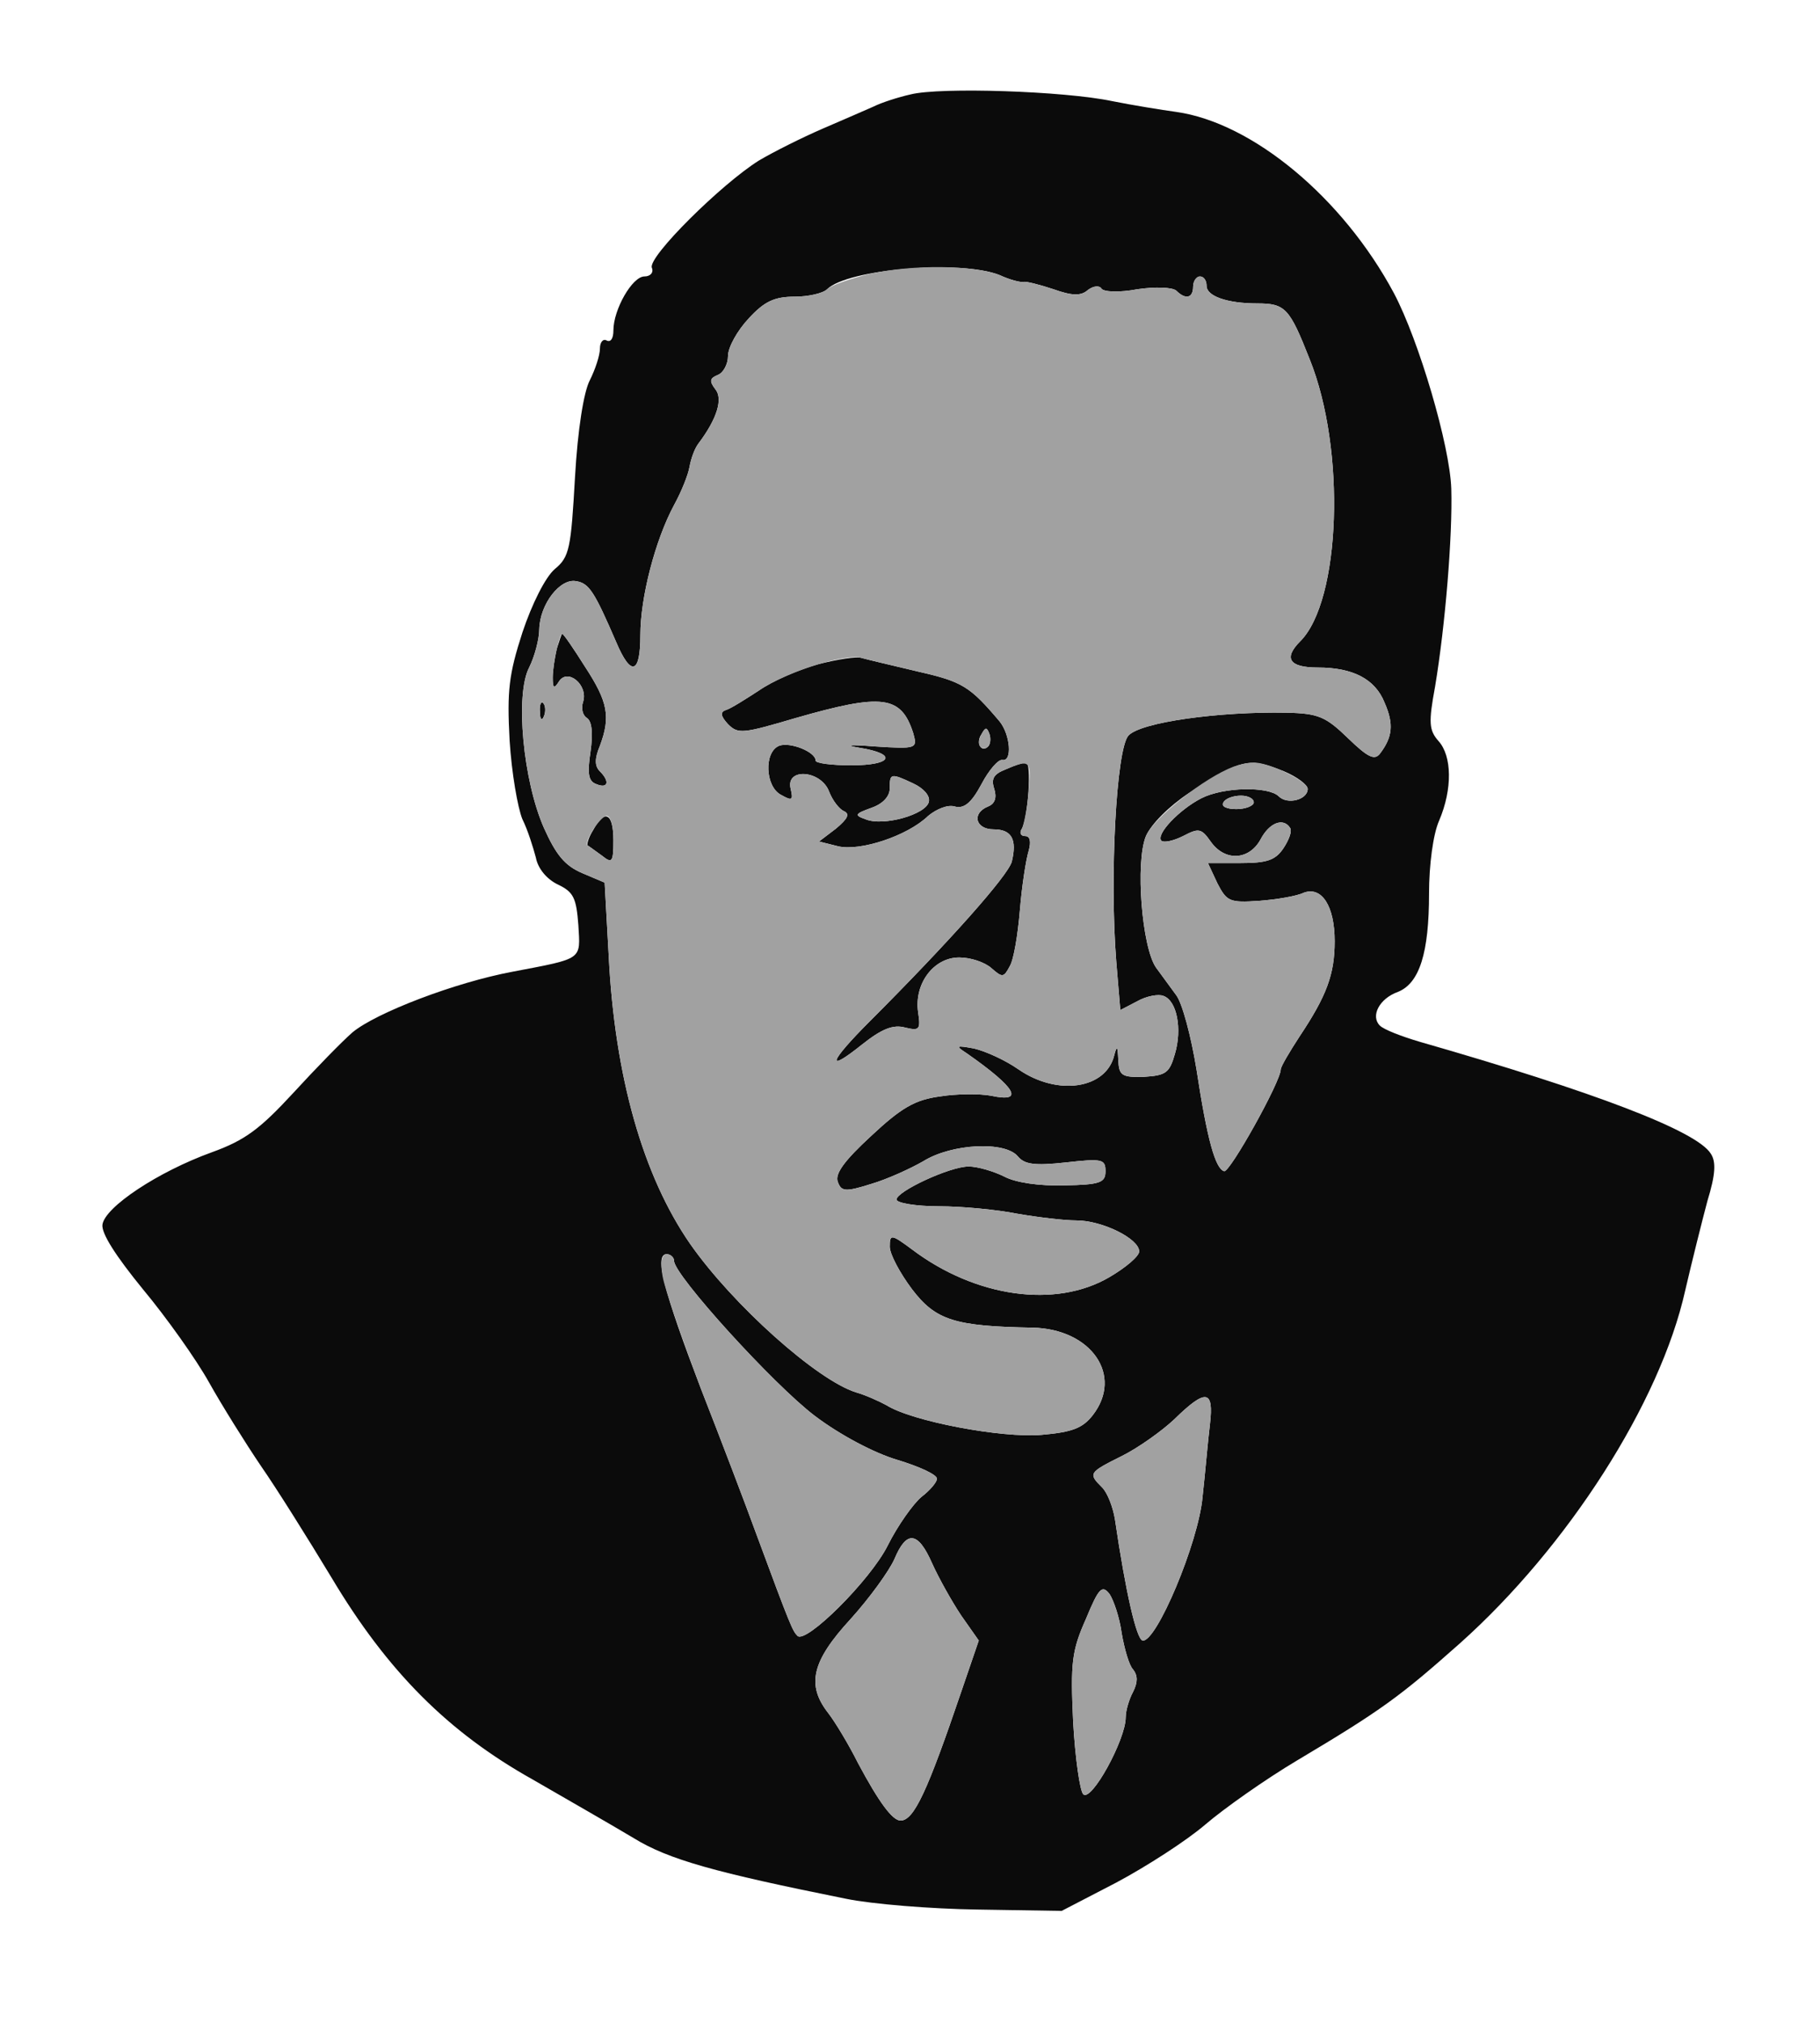 <!--?xml version="1.0" standalone="no"?--><svg xmlns="http://www.w3.org/2000/svg" width="270pt" height="300pt" viewBox="0 0 270 300" preserveAspectRatio="xMidYMid meet">

<g transform="translate(0,300) scale(0.1,-0.1)" fill="#0B0B0B" stroke="none">
<path style="position: relative;" d="M1351 2860 c-18 -4 -43 -12 -55 -18 -11 -5 -46 -20 -76 -33 -30 -13
-72 -34 -94 -47 -56 -35 -165 -143 -159 -159 3 -7 -2 -13 -11 -13 -18 0 -46
-49 -46 -80 0 -12 -4 -18 -10 -15 -5 3 -10 -2 -10 -12 0 -10 -7 -31 -15 -47
-9 -17 -18 -73 -22 -144 -6 -105 -8 -118 -30 -136 -14 -12 -34 -52 -48 -94
-20 -62 -23 -86 -19 -160 3 -48 12 -100 19 -117 8 -16 16 -42 20 -57 3 -16 16
-32 33 -40 23 -11 27 -20 30 -60 3 -52 8 -49 -97 -69 -86 -16 -203 -61 -238
-90 -15 -13 -55 -54 -88 -90 -49 -53 -71 -70 -121 -88 -80 -29 -158 -81 -162
-107 -2 -13 20 -47 60 -96 35 -42 79 -104 98 -138 19 -34 54 -90 77 -124 23
-33 70 -108 105 -166 83 -139 173 -229 298 -299 52 -30 120 -69 150 -87 52
-32 121 -51 315 -90 39 -8 126 -15 195 -16 l125 -2 81 42 c45 24 104 62 132
86 28 24 89 67 136 95 126 75 153 95 242 174 160 143 297 357 334 523 10 43
25 103 33 133 12 39 13 58 5 70 -21 34 -174 92 -432 166 -27 8 -53 18 -59 24
-14 14 -1 40 27 50 32 13 46 58 46 146 0 42 6 88 15 108 20 47 19 96 -1 118
-14 16 -15 27 -5 81 15 90 26 223 24 293 -2 64 -48 220 -85 290 -76 142 -210
253 -323 269 -22 3 -65 10 -95 16 -71 15 -255 21 -299 10z m132 -268 c15 -7
31 -11 35 -10 4 1 24 -4 45 -11 28 -10 41 -10 51 -1 8 6 17 7 20 2 3 -5 27 -6
53 -1 27 4 52 3 58 -2 14 -14 25 -11 25 6 0 8 5 15 10 15 6 0 10 -6 10 -14 0
-15 30 -26 75 -26 42 0 48 -7 78 -83 54 -134 46 -358 -14 -418 -25 -25 -17
-39 26 -39 52 0 85 -17 99 -52 14 -32 12 -51 -7 -76 -8 -10 -18 -5 -47 23 -33
32 -44 37 -91 38 -100 2 -217 -14 -235 -34 -18 -20 -28 -210 -18 -335 l6 -72
25 13 c14 8 32 11 39 8 20 -7 28 -49 17 -86 -8 -28 -13 -32 -46 -34 -33 -1
-37 2 -38 25 -1 21 -2 22 -6 7 -12 -50 -84 -61 -142 -21 -20 14 -49 27 -66 31
-27 5 -28 4 -11 -7 73 -51 87 -74 36 -63 -16 3 -50 3 -75 -1 -38 -5 -58 -17
-103 -59 -39 -36 -54 -56 -49 -68 5 -14 11 -15 49 -3 24 7 59 23 78 34 42 26
121 30 140 7 10 -12 25 -14 71 -9 54 6 59 5 59 -13 0 -17 -8 -20 -61 -21 -37
-1 -72 4 -89 13 -16 8 -40 15 -53 15 -28 0 -107 -37 -107 -49 0 -5 28 -10 63
-10 34 0 86 -5 116 -11 29 -5 69 -10 88 -10 38 0 93 -27 93 -46 0 -7 -20 -24
-44 -38 -80 -47 -199 -30 -293 41 -31 23 -33 23 -33 4 0 -11 15 -39 33 -63 35
-46 63 -55 179 -57 87 -2 135 -71 89 -130 -15 -19 -30 -25 -76 -29 -59 -5
-192 20 -230 44 -11 6 -31 15 -45 19 -58 18 -183 130 -246 220 -70 101 -112
248 -121 428 l-6 108 -33 14 c-26 11 -39 27 -57 67 -31 70 -43 198 -22 238 8
16 15 42 15 57 1 37 31 76 55 71 19 -3 27 -16 59 -90 22 -52 36 -48 36 10 0
56 22 141 50 193 11 20 21 45 23 57 2 11 7 26 13 34 28 37 37 67 25 81 -9 12
-8 16 4 21 8 3 15 16 15 28 0 13 14 38 31 56 23 25 38 32 68 32 20 0 42 5 48
11 30 30 199 44 256 21z m422 -736 c19 -8 35 -20 35 -26 0 -16 -30 -24 -43
-11 -15 15 -82 14 -115 -3 -33 -17 -68 -54 -59 -63 4 -3 18 0 32 7 23 12 27
12 41 -8 21 -30 57 -28 74 3 13 25 34 33 44 17 3 -5 -2 -18 -10 -30 -12 -18
-25 -22 -64 -22 l-48 0 14 -30 c14 -27 18 -29 62 -26 26 2 56 7 66 12 27 10
46 -20 46 -72 0 -49 -12 -81 -52 -141 -15 -23 -28 -45 -28 -49 0 -18 -76 -154
-84 -151 -13 4 -25 46 -41 151 -8 49 -21 98 -30 110 -8 11 -22 30 -30 41 -21
30 -31 156 -15 195 8 18 34 44 64 64 78 51 89 53 141 32z m-45 -46 c0 -5 -12
-10 -26 -10 -14 0 -23 4 -19 10 3 6 15 10 26 10 10 0 19 -4 19 -10z m-860
-680 c0 -21 148 -184 209 -230 37 -28 88 -55 122 -65 33 -10 59 -22 59 -28 0
-5 -10 -17 -23 -27 -12 -10 -35 -42 -50 -72 -26 -52 -122 -147 -134 -134 -7 7
-10 13 -61 151 -16 44 -53 141 -82 215 -55 144 -70 200 -51 200 6 0 11 -5 11
-10z m795 -242 c-3 -24 -7 -72 -11 -108 -6 -68 -69 -217 -89 -213 -9 2 -25 71
-41 180 -3 18 -11 39 -19 47 -21 21 -20 22 30 47 24 12 59 37 77 54 47 46 59
44 53 -7z m-412 -207 c10 -22 29 -56 43 -77 l26 -37 -26 -76 c-50 -147 -70
-191 -90 -191 -12 0 -32 27 -63 85 -14 28 -34 61 -44 74 -33 42 -25 77 33 140
28 31 57 71 65 89 18 43 35 41 56 -7z m281 -103 c4 -23 11 -48 17 -54 7 -9 7
-19 0 -33 -6 -11 -11 -28 -11 -38 0 -33 -51 -126 -63 -114 -5 5 -12 54 -15
108 -4 87 -2 105 19 152 19 46 24 51 35 37 6 -9 15 -35 18 -58z" id="node1" class="node"></path>
<path style="position: relative;" d="M826 2038 c-3 -13 -6 -32 -6 -43 0 -16 2 -17 9 -6 13 21 44 -5 36
-30 -3 -9 -1 -20 6 -24 7 -5 9 -22 5 -50 -5 -33 -3 -44 9 -48 17 -7 20 4 5 19
-8 8 -8 19 0 38 16 43 12 65 -22 117 -17 27 -32 49 -34 49 -1 0 -4 -10 -8 -22z" id="node2" class="node"></path>
<path style="position: relative;" d="M1214 2015 c-29 -8 -68 -25 -88 -39 -20 -13 -42 -27 -49 -29 -9 -3
-8 -9 3 -21 15 -15 22 -14 100 9 129 37 157 34 175 -23 6 -22 5 -23 -57 -19
-38 3 -47 2 -23 -2 57 -9 49 -26 -12 -26 -29 0 -53 3 -53 7 0 13 -38 28 -54
22 -23 -9 -21 -61 3 -73 16 -9 18 -8 14 9 -8 32 45 28 57 -4 5 -13 15 -26 22
-29 9 -4 6 -11 -12 -26 l-25 -19 28 -7 c32 -8 103 15 134 45 12 10 29 17 39
14 14 -4 25 5 40 33 11 21 25 37 31 36 15 -3 12 37 -4 57 -44 52 -55 59 -121
74 -38 9 -76 18 -83 20 -8 3 -37 -2 -65 -9z m252 -122 c-10 -10 -19 5 -10 18
6 11 8 11 12 0 2 -7 1 -15 -2 -18z m-111 -55 c15 -7 25 -18 23 -27 -4 -19 -68
-37 -94 -26 -17 6 -16 8 9 17 17 6 27 17 27 29 0 22 1 23 35 7z" id="node3" class="node"></path>
<path style="position: relative;" d="M801 1944 c0 -11 3 -14 6 -6 3 7 2 16 -1 19 -3 4 -6 -2 -5 -13z" id="node4" class="node"></path>
<path style="position: relative;" d="M1492 1859 c-18 -7 -22 -14 -17 -29 4 -13 1 -22 -9 -26 -25 -10 -19
-34 8 -34 27 0 35 -15 27 -48 -6 -21 -92 -118 -211 -237 -60 -60 -66 -78 -11
-34 29 23 46 30 64 25 21 -5 23 -3 19 23 -6 42 23 81 61 81 17 0 38 -7 48 -16
16 -14 18 -14 27 3 6 10 12 47 15 83 3 36 9 75 13 88 4 14 2 22 -5 22 -7 0 -9
5 -5 11 9 16 15 99 6 98 -4 0 -17 -4 -30 -10z" id="node5" class="node"></path>
<path style="position: relative;" d="M880 1769 c-7 -11 -10 -22 -8 -23 2 -1 11 -8 21 -15 15 -12 17 -10
17 23 0 40 -13 47 -30 15z" id="node6" class="node"></path>
</g>
<g transform="translate(0,300) scale(0.1,-0.1)" fill="#A1A1A1" stroke="none">

<path style="position: relative;" d="M1291 2594 c-29 -7 -58 -17 -64 -23 -6 -6 -28 -11 -48 -11 -30 0 -45
-7 -68 -32 -17 -18 -31 -43 -31 -56 0 -12 -7 -25 -15 -28 -12 -5 -13 -9 -4
-21 12 -14 3 -44 -25 -81 -6 -8 -11 -23 -13 -34 -2 -12 -12 -37 -23 -57 -28
-52 -50 -137 -50 -193 0 -58 -14 -62 -36 -10 -32 74 -40 87 -59 90 -24 5 -54
-34 -55 -71 0 -15 -7 -41 -15 -57 -21 -40 -9 -168 22 -238 18 -40 31 -56 57
-67 l33 -14 6 -108 c9 -180 51 -327 121 -428 63 -90 188 -202 246 -220 14 -4
34 -13 45 -19 38 -24 171 -49 230 -44 46 4 61 10 76 29 46 59 -2 128 -89 130
-116 2 -144 11 -179 57 -18 24 -33 52 -33 63 0 19 2 19 33 -4 94 -71 213 -88
293 -41 24 14 44 31 44 38 0 19 -55 46 -93 46 -19 0 -59 5 -88 10 -30 6 -82
11 -116 11 -35 0 -63 5 -63 10 0 12 79 49 107 49 13 0 37 -7 53 -15 17 -9 52
-14 89 -13 53 1 61 4 61 21 0 18 -5 19 -59 13 -46 -5 -61 -3 -71 9 -19 23 -98
19 -140 -7 -19 -11 -54 -27 -78 -34 -38 -12 -44 -11 -49 3 -5 12 10 32 49 68
45 42 65 54 103 59 25 4 59 4 75 1 51 -11 37 12 -36 63 -17 11 -16 12 11 7 17
-4 46 -17 66 -31 58 -40 130 -29 142 21 4 15 5 14 6 -7 1 -23 5 -26 38 -25 33
2 38 6 46 34 11 37 3 79 -17 86 -7 3 -25 0 -39 -8 l-25 -13 -6 72 c-10 125 0
315 18 335 18 20 135 36 235 34 47 -1 58 -6 91 -38 29 -28 39 -33 47 -23 19
25 21 44 7 76 -14 35 -47 52 -99 52 -43 0 -51 14 -26 39 60 60 68 284 14 418
-30 76 -36 83 -78 83 -45 0 -75 11 -75 26 0 8 -4 14 -10 14 -5 0 -10 -7 -10
-15 0 -17 -11 -20 -25 -6 -6 5 -31 6 -58 2 -26 -5 -50 -4 -53 1 -3 5 -12 4
-20 -2 -10 -9 -23 -9 -51 1 -21 7 -41 12 -45 11 -4 -1 -20 3 -35 10 -39 15
-128 16 -192 2z m-423 -583 c34 -52 38 -74 22 -117 -8 -19 -8 -30 0 -38 15
-15 12 -26 -5 -19 -12 4 -14 15 -9 48 4 28 2 45 -5 50 -7 4 -9 15 -6 24 8 25
-23 51 -36 30 -7 -11 -9 -10 -9 6 0 20 10 65 14 65 2 0 17 -22 34 -49z m494
-7 c66 -15 77 -22 121 -74 16 -20 19 -60 4 -57 -6 1 -20 -15 -31 -36 -15 -28
-26 -37 -40 -33 -10 3 -27 -4 -39 -14 -31 -30 -102 -53 -134 -45 l-28 7 25 19
c18 15 21 22 12 26 -7 3 -17 16 -22 29 -12 32 -65 36 -57 4 4 -17 2 -18 -14
-9 -24 12 -26 64 -3 73 16 6 54 -9 54 -22 0 -4 24 -7 53 -7 61 0 69 17 12 26
-24 4 -15 5 23 2 62 -4 63 -3 57 19 -18 57 -46 60 -175 23 -78 -23 -85 -24
-100 -9 -11 12 -12 18 -3 21 7 2 29 16 49 29 39 27 130 56 153 48 7 -2 45 -11
83 -20z m-555 -66 c-3 -8 -6 -5 -6 6 -1 11 2 17 5 13 3 -3 4 -12 1 -19z m719
-112 c-2 -24 -7 -49 -10 -55 -4 -6 -2 -11 5 -11 7 0 9 -8 5 -22 -4 -13 -10
-52 -13 -88 -3 -36 -9 -73 -15 -83 -9 -17 -11 -17 -27 -3 -10 9 -31 16 -48 16
-38 0 -67 -39 -61 -81 4 -26 2 -28 -19 -23 -18 5 -35 -2 -64 -25 -55 -44 -49
-26 11 34 119 119 205 216 211 237 8 33 0 48 -27 48 -27 0 -33 24 -8 34 10 4
13 13 9 26 -5 15 -1 22 17 29 36 15 38 14 34 -33z m-616 -72 c0 -33 -2 -35
-17 -23 -10 7 -19 14 -21 15 -7 4 19 44 28 44 6 0 10 -16 10 -36z" id="node8" class="node"></path>
<path style="position: relative;" d="M1456 1911 c-4 -7 -5 -15 -2 -18 9 -9 19 4 14 18 -4 11 -6 11 -12 0z" id="node9" class="node"></path>
<path style="position: relative;" d="M1320 1831 c0 -12 -10 -23 -27 -29 -25 -9 -26 -11 -9 -17 26 -11 90
7 94 26 2 9 -8 20 -23 27 -34 16 -35 15 -35 -7z" id="node10" class="node"></path>
<path style="position: relative;" d="M1830 1863 c-43 -16 -119 -76 -130 -103 -16 -39 -6 -165 15 -195 8
-11 22 -30 30 -41 9 -12 22 -61 30 -110 16 -105 28 -147 41 -151 8 -3 84 133
84 151 0 4 13 26 28 49 40 60 52 92 52 141 0 52 -19 82 -46 72 -10 -5 -40 -10
-66 -12 -44 -3 -48 -1 -62 26 l-14 30 48 0 c39 0 52 4 64 22 8 12 13 25 10 30
-10 16 -31 8 -44 -17 -17 -31 -53 -33 -74 -3 -14 20 -18 20 -41 8 -14 -7 -28
-10 -32 -7 -9 9 26 46 59 63 33 17 100 18 115 3 13 -13 43 -5 43 11 0 12 -61
41 -82 39 -7 0 -20 -3 -28 -6z" id="node11" class="node"></path>
<path style="position: relative;" d="M1815 1810 c-4 -6 5 -10 19 -10 14 0 26 5 26 10 0 6 -9 10 -19 10
-11 0 -23 -4 -26 -10z" id="node12" class="node"></path>
<path style="position: relative;" d="M983 1107 c3 -18 29 -93 57 -167 29 -74 66 -171 82 -215 51 -138 54
-144 61 -151 12 -13 108 82 134 134 15 30 38 62 50 72 13 10 23 22 23 27 0 6
-26 18 -59 28 -34 10 -85 37 -122 65 -61 46 -209 209 -209 230 0 5 -5 10 -11
10 -7 0 -10 -12 -6 -33z" id="node13" class="node"></path>
<path style="position: relative;" d="M1742 895 c-18 -17 -53 -42 -77 -54 -50 -25 -51 -26 -30 -47 8 -8 16
-29 19 -47 16 -109 32 -178 41 -180 20 -4 83 145 89 213 4 36 8 84 11 108 6
51 -6 53 -53 7z" id="node14" class="node"></path>
<path style="position: relative;" d="M1327 688 c-8 -18 -37 -58 -65 -89 -58 -63 -66 -98 -33 -140 10 -13
30 -46 44 -74 31 -58 51 -85 63 -85 20 0 40 44 90 191 l26 76 -26 37 c-14 21
-33 55 -43 77 -21 48 -38 50 -56 7z" id="node15" class="node"></path>
<path style="position: relative;" d="M1611 599 c-21 -47 -23 -65 -19 -152 3 -54 10 -103 15 -108 12 -12
63 81 63 114 0 10 5 27 11 38 7 14 7 24 0 33 -6 6 -13 31 -17 54 -3 23 -12 49
-18 58 -11 14 -16 9 -35 -37z" id="node16" class="node"></path>
</g>
</svg>